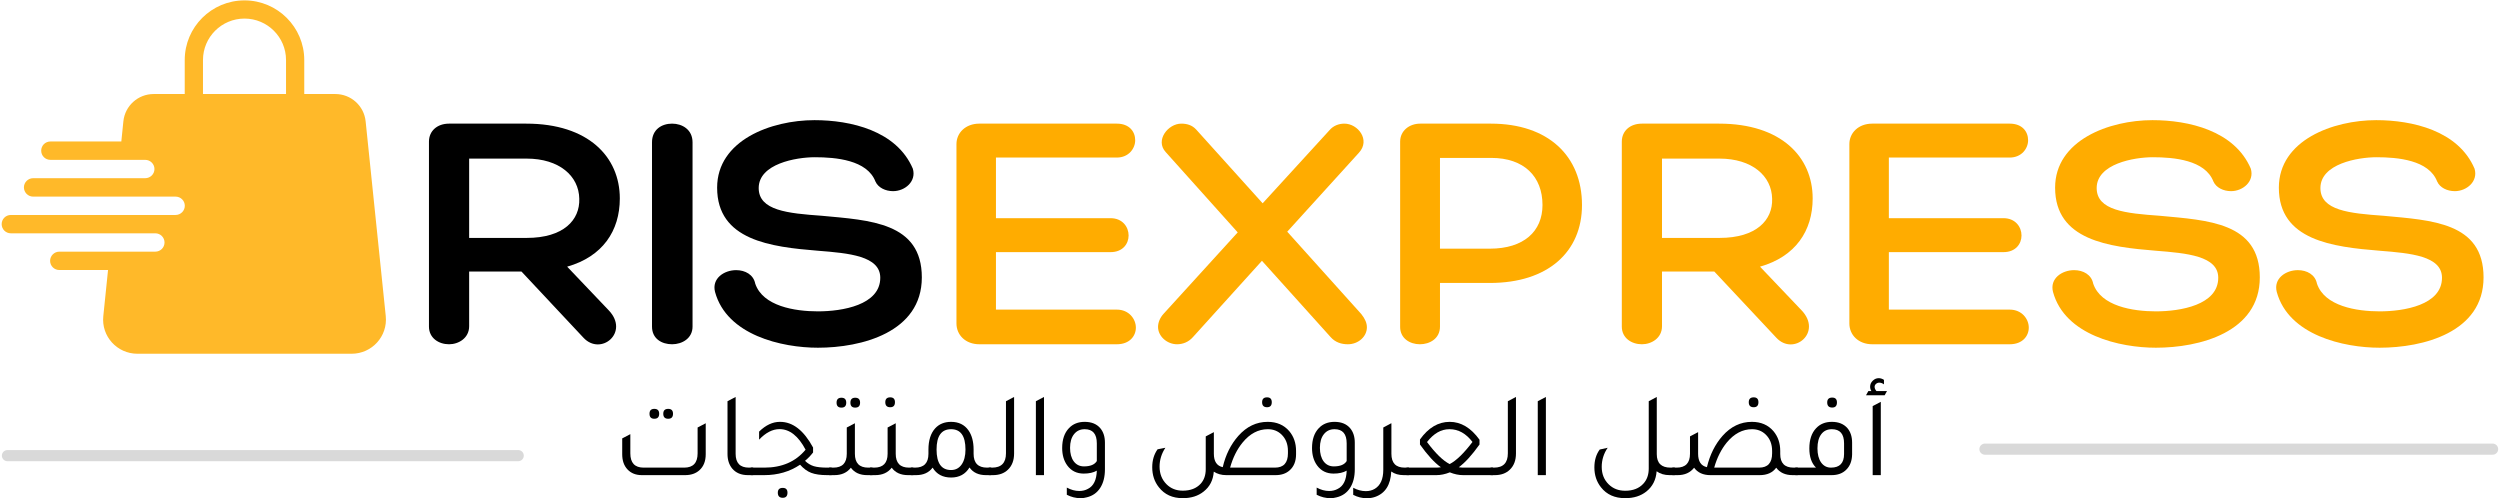 <?xml version="1.0" encoding="UTF-8"?> <svg xmlns="http://www.w3.org/2000/svg" xmlns:xlink="http://www.w3.org/1999/xlink" zoomAndPan="magnify" preserveAspectRatio="xMidYMid meet" version="1.0" viewBox="122.41 120 505.17 100.68"><defs><g></g><clipPath id="023f0c9dda"><path d="M 122.789 120 L 200.789 120 L 200.789 191.711 L 122.789 191.711 Z M 122.789 120 " clip-rule="nonzero"></path></clipPath></defs><g clip-path="url(#023f0c9dda)"><path fill="#ffb929" d="M 200.359 183.875 L 196.293 144.516 C 195.969 141.383 193.328 139 190.172 139 L 183.891 139 L 183.891 132.129 C 183.891 125.492 178.48 120.078 171.816 120.078 C 165.152 120.078 159.738 125.477 159.738 132.129 L 159.738 139 L 153.457 139 C 150.301 139 147.664 141.383 147.34 144.516 L 146.926 148.59 L 132.594 148.59 C 131.562 148.59 130.734 149.414 130.734 150.445 C 130.734 151.477 131.562 152.301 132.594 152.301 L 151.746 152.301 C 152.781 152.301 153.621 153.137 153.621 154.152 C 153.621 155.184 152.781 156.008 151.746 156.008 L 129.102 156.008 C 128.082 156.008 127.242 156.848 127.242 157.859 C 127.242 158.891 128.082 159.73 129.102 159.73 L 157.895 159.73 C 158.914 159.73 159.754 160.555 159.754 161.582 C 159.754 162.598 158.914 163.438 157.895 163.438 L 124.602 163.438 C 123.57 163.438 122.746 164.262 122.746 165.293 C 122.746 166.32 123.57 167.145 124.602 167.145 L 153.797 167.145 C 154.816 167.145 155.656 167.969 155.656 169 C 155.656 170.027 154.816 170.852 153.797 170.852 L 134.395 170.852 C 133.375 170.852 132.535 171.691 132.535 172.707 C 132.535 173.738 133.375 174.562 134.395 174.562 L 144.242 174.562 L 143.285 183.875 C 142.855 187.949 146.07 191.48 150.172 191.48 L 193.461 191.48 C 197.574 191.48 200.773 187.949 200.359 183.875 Z M 163.426 132.129 C 163.426 127.508 167.184 123.754 171.816 123.754 C 176.445 123.754 180.207 127.508 180.207 132.129 L 180.207 139 L 163.426 139 Z M 163.426 132.129 " fill-opacity="1" fill-rule="nonzero"></path></g><g fill="#000000" fill-opacity="1"><g transform="translate(205.03, 189.564)"><g><path d="M 40.383 -6.859 L 31.984 -15.68 C 39.125 -17.707 42.625 -22.887 42.625 -29.465 C 42.625 -37.863 36.254 -44.582 23.727 -44.582 L 8.117 -44.582 C 5.738 -44.582 4.059 -43.113 4.059 -40.945 L 4.059 -3.57 C 4.059 -1.262 6.02 0 8.117 0 C 10.078 0 12.18 -1.262 12.18 -3.641 L 12.18 -14.699 L 22.746 -14.699 L 35.273 -1.328 C 38.773 2.449 44.652 -2.379 40.383 -6.859 Z M 12.18 -21.488 L 12.18 -37.516 L 23.797 -37.516 C 30.375 -37.516 34.363 -34.016 34.434 -29.395 C 34.574 -25.125 31.285 -21.488 23.797 -21.488 Z M 12.18 -21.488 "></path></g></g></g><g fill="#000000" fill-opacity="1"><g transform="translate(251.011, 189.564)"><g><path d="M 3.148 -40.805 L 3.148 -3.57 C 3.148 -1.121 5.109 0 7.207 0 C 9.238 0 11.34 -1.191 11.34 -3.57 L 11.34 -40.805 C 11.34 -43.395 9.238 -44.582 7.207 -44.582 C 5.109 -44.582 3.148 -43.395 3.148 -40.805 Z M 3.148 -40.805 "></path></g></g></g><g fill="#000000" fill-opacity="1"><g transform="translate(266.409, 189.564)"><g><path d="M 0.488 -10.57 C 2.871 -1.82 13.996 0.699 21.277 0.699 C 30.027 0.699 42.273 -2.379 42.273 -13.508 C 42.273 -24.637 31.777 -25.055 22.047 -25.965 C 15.188 -26.457 9.309 -27.016 9.309 -31.566 C 9.309 -36.465 16.867 -37.793 20.648 -37.793 C 24.918 -37.793 31.215 -37.234 32.895 -32.895 C 33.457 -31.637 34.926 -30.938 36.465 -30.938 C 38.844 -30.938 41.223 -32.895 40.453 -35.484 C 37.164 -43.184 27.855 -45.285 20.578 -45.285 C 11.828 -45.285 0.91 -41.223 0.91 -31.637 C 0.91 -20.996 11.758 -19.668 21.277 -18.898 C 27.508 -18.406 33.875 -17.848 33.875 -13.438 C 33.875 -7.91 26.176 -6.648 21.277 -6.648 C 16.586 -6.648 10.148 -7.699 8.609 -12.25 C 8.258 -14.066 6.578 -14.977 4.758 -14.977 C 2.309 -14.977 -0.211 -13.297 0.488 -10.57 Z M 0.488 -10.57 "></path></g></g></g><g fill="#ffac00" fill-opacity="1"><g transform="translate(311.621, 189.564)"><g><path d="M 36.465 -7 L 12.039 -7 L 12.039 -18.617 L 35.203 -18.617 C 37.656 -18.617 38.844 -20.297 38.844 -21.977 C 38.844 -23.727 37.586 -25.477 35.203 -25.477 L 12.039 -25.477 L 12.039 -37.727 L 36.465 -37.727 C 38.844 -37.727 40.176 -39.543 40.176 -41.223 C 40.176 -42.973 38.984 -44.582 36.465 -44.582 L 8.68 -44.582 C 5.879 -44.582 4.059 -42.695 4.059 -40.453 L 4.059 -4.199 C 4.059 -1.891 5.879 0 8.68 0 L 36.465 0 C 39.055 0 40.312 -1.68 40.312 -3.359 C 40.312 -5.109 38.914 -7 36.465 -7 Z M 36.465 -7 "></path></g></g></g><g fill="#ffac00" fill-opacity="1"><g transform="translate(356.343, 189.564)"><g><path d="M 41.152 -6.09 L 26.176 -22.746 L 40.664 -38.703 C 43.043 -41.293 40.453 -44.582 37.727 -44.582 C 36.605 -44.582 35.484 -44.164 34.715 -43.254 L 21.207 -28.484 L 7.77 -43.395 C 6.93 -44.305 5.879 -44.582 4.758 -44.582 C 2.102 -44.582 -0.559 -41.223 1.609 -38.844 L 16.168 -22.605 L 1.191 -6.16 C 0.422 -5.32 0.07 -4.34 0.07 -3.5 C 0.07 -1.609 1.891 0 3.918 0 C 5.039 0 6.23 -0.422 7.141 -1.469 L 21.066 -16.867 L 34.926 -1.469 C 35.906 -0.352 37.164 0 38.426 0 C 40.523 0 42.273 -1.539 42.273 -3.43 C 42.273 -4.27 41.926 -5.109 41.152 -6.09 Z M 41.152 -6.09 "></path></g></g></g><g fill="#ffac00" fill-opacity="1"><g transform="translate(401.275, 189.564)"><g><path d="M 12.109 -12.387 L 22.188 -12.387 C 33.945 -12.387 40.805 -18.688 40.805 -28.137 C 40.805 -38.004 34.016 -44.582 22.398 -44.582 L 8.117 -44.582 C 5.879 -44.582 4.059 -43.113 4.059 -40.945 L 4.059 -3.5 C 4.059 -1.191 6.02 0 8.051 0 C 10.008 0 12.109 -1.121 12.109 -3.57 Z M 12.109 -37.656 L 22.469 -37.656 C 29.117 -37.656 32.824 -33.875 32.824 -28.137 C 32.824 -22.816 29.047 -19.316 22.188 -19.316 L 12.109 -19.316 Z M 12.109 -37.656 "></path></g></g></g><g fill="#ffac00" fill-opacity="1"><g transform="translate(446.067, 189.564)"><g><path d="M 40.383 -6.859 L 31.984 -15.68 C 39.125 -17.707 42.625 -22.887 42.625 -29.465 C 42.625 -37.863 36.254 -44.582 23.727 -44.582 L 8.117 -44.582 C 5.738 -44.582 4.059 -43.113 4.059 -40.945 L 4.059 -3.57 C 4.059 -1.262 6.02 0 8.117 0 C 10.078 0 12.18 -1.262 12.18 -3.641 L 12.18 -14.699 L 22.746 -14.699 L 35.273 -1.328 C 38.773 2.449 44.652 -2.379 40.383 -6.859 Z M 12.18 -21.488 L 12.18 -37.516 L 23.797 -37.516 C 30.375 -37.516 34.363 -34.016 34.434 -29.395 C 34.574 -25.125 31.285 -21.488 23.797 -21.488 Z M 12.18 -21.488 "></path></g></g></g><g fill="#ffac00" fill-opacity="1"><g transform="translate(492.049, 189.564)"><g><path d="M 36.465 -7 L 12.039 -7 L 12.039 -18.617 L 35.203 -18.617 C 37.656 -18.617 38.844 -20.297 38.844 -21.977 C 38.844 -23.727 37.586 -25.477 35.203 -25.477 L 12.039 -25.477 L 12.039 -37.727 L 36.465 -37.727 C 38.844 -37.727 40.176 -39.543 40.176 -41.223 C 40.176 -42.973 38.984 -44.582 36.465 -44.582 L 8.68 -44.582 C 5.879 -44.582 4.059 -42.695 4.059 -40.453 L 4.059 -4.199 C 4.059 -1.891 5.879 0 8.68 0 L 36.465 0 C 39.055 0 40.312 -1.68 40.312 -3.359 C 40.312 -5.109 38.914 -7 36.465 -7 Z M 36.465 -7 "></path></g></g></g><g fill="#ffac00" fill-opacity="1"><g transform="translate(536.771, 189.564)"><g><path d="M 0.488 -10.57 C 2.871 -1.82 13.996 0.699 21.277 0.699 C 30.027 0.699 42.273 -2.379 42.273 -13.508 C 42.273 -24.637 31.777 -25.055 22.047 -25.965 C 15.188 -26.457 9.309 -27.016 9.309 -31.566 C 9.309 -36.465 16.867 -37.793 20.648 -37.793 C 24.918 -37.793 31.215 -37.234 32.895 -32.895 C 33.457 -31.637 34.926 -30.938 36.465 -30.938 C 38.844 -30.938 41.223 -32.895 40.453 -35.484 C 37.164 -43.184 27.855 -45.285 20.578 -45.285 C 11.828 -45.285 0.91 -41.223 0.91 -31.637 C 0.91 -20.996 11.758 -19.668 21.277 -18.898 C 27.508 -18.406 33.875 -17.848 33.875 -13.438 C 33.875 -7.91 26.176 -6.648 21.277 -6.648 C 16.586 -6.648 10.148 -7.699 8.609 -12.25 C 8.258 -14.066 6.578 -14.977 4.758 -14.977 C 2.309 -14.977 -0.211 -13.297 0.488 -10.57 Z M 0.488 -10.57 "></path></g></g></g><g fill="#ffac00" fill-opacity="1"><g transform="translate(581.983, 189.564)"><g><path d="M 0.488 -10.57 C 2.871 -1.82 13.996 0.699 21.277 0.699 C 30.027 0.699 42.273 -2.379 42.273 -13.508 C 42.273 -24.637 31.777 -25.055 22.047 -25.965 C 15.188 -26.457 9.309 -27.016 9.309 -31.566 C 9.309 -36.465 16.867 -37.793 20.648 -37.793 C 24.918 -37.793 31.215 -37.234 32.895 -32.895 C 33.457 -31.637 34.926 -30.938 36.465 -30.938 C 38.844 -30.938 41.223 -32.895 40.453 -35.484 C 37.164 -43.184 27.855 -45.285 20.578 -45.285 C 11.828 -45.285 0.91 -41.223 0.91 -31.637 C 0.91 -20.996 11.758 -19.668 21.277 -18.898 C 27.508 -18.406 33.875 -17.848 33.875 -13.438 C 33.875 -7.91 26.176 -6.648 21.277 -6.648 C 16.586 -6.648 10.148 -7.699 8.609 -12.25 C 8.258 -14.066 6.578 -14.977 4.758 -14.977 C 2.309 -14.977 -0.211 -13.297 0.488 -10.57 Z M 0.488 -10.57 "></path></g></g></g><g fill="#000000" fill-opacity="1"><g transform="translate(245.936, 216.009)"><g><path d="M 8.688 -11.391 C 8.039 -11.391 7.719 -11.727 7.719 -12.406 C 7.719 -13.062 8.039 -13.391 8.688 -13.391 C 9.344 -13.391 9.672 -13.062 9.672 -12.406 C 9.672 -11.727 9.344 -11.391 8.688 -11.391 Z M 11.5 -11.391 C 10.832 -11.391 10.5 -11.727 10.5 -12.406 C 10.5 -13.062 10.832 -13.391 11.5 -13.391 C 12.145 -13.391 12.469 -13.062 12.469 -12.406 C 12.469 -11.727 12.145 -11.391 11.5 -11.391 Z M 6.172 0 C 4.961 0 4 -0.379 3.281 -1.141 C 2.562 -1.898 2.203 -2.926 2.203 -4.219 L 2.203 -7.422 L 3.844 -8.281 L 3.844 -4.406 C 3.844 -2.477 4.738 -1.516 6.531 -1.516 L 14.734 -1.516 C 16.535 -1.516 17.438 -2.477 17.438 -4.406 L 17.438 -9.625 L 19.078 -10.484 L 19.078 -4.219 C 19.078 -2.82 18.648 -1.742 17.797 -0.984 C 17.066 -0.328 16.102 0 14.906 0 Z M 6.172 0 "></path></g></g></g><g fill="#000000" fill-opacity="1"><g transform="translate(267.213, 216.009)"><g><path d="M 6.344 0 C 4.957 0 3.891 -0.445 3.141 -1.344 C 2.516 -2.113 2.203 -3.086 2.203 -4.266 L 2.203 -14.938 L 3.844 -15.797 L 3.844 -4.312 C 3.844 -2.445 4.738 -1.516 6.531 -1.516 L 7.391 -1.516 L 7.391 0 Z M 6.344 0 "></path></g></g></g><g fill="#000000" fill-opacity="1"><g transform="translate(274.362, 216.009)"><g><path d="M 15.234 -1.516 L 16.094 -1.516 L 16.094 0 L 15.203 0 C 13.848 0 12.766 -0.156 11.953 -0.469 C 11.148 -0.781 10.406 -1.328 9.719 -2.109 C 7.633 -0.703 5.219 0 2.469 0 L -0.25 0 L -0.25 -1.516 L 2.5 -1.516 C 6.051 -1.516 8.828 -2.723 10.828 -5.141 C 9.367 -7.91 7.613 -9.297 5.562 -9.297 C 4.156 -9.297 2.781 -8.586 1.438 -7.172 L 1.438 -8.797 C 2.781 -10.109 4.176 -10.766 5.625 -10.766 L 5.688 -10.766 C 8.25 -10.766 10.469 -9.035 12.344 -5.578 L 12.344 -4.578 C 11.832 -3.922 11.289 -3.359 10.719 -2.891 C 11.238 -2.379 11.828 -2.02 12.484 -1.812 C 13.148 -1.613 14.066 -1.516 15.234 -1.516 Z M 6.219 2.578 C 6.852 2.578 7.172 2.898 7.172 3.547 C 7.172 4.234 6.852 4.578 6.219 4.578 C 5.551 4.578 5.219 4.234 5.219 3.547 C 5.219 2.898 5.551 2.578 6.219 2.578 Z M 6.219 2.578 "></path></g></g></g><g fill="#000000" fill-opacity="1"><g transform="translate(290.204, 216.009)"><g><path d="M 2.234 -13.641 C 1.578 -13.641 1.25 -13.973 1.25 -14.641 C 1.25 -15.305 1.578 -15.641 2.234 -15.641 C 2.879 -15.641 3.203 -15.305 3.203 -14.641 C 3.203 -13.973 2.879 -13.641 2.234 -13.641 Z M 5.016 -13.641 C 4.367 -13.641 4.047 -13.973 4.047 -14.641 C 4.047 -15.305 4.367 -15.641 5.016 -15.641 C 5.672 -15.641 6 -15.305 6 -14.641 C 6 -13.973 5.672 -13.641 5.016 -13.641 Z M 7.641 -1.516 L 8.5 -1.516 L 8.5 0 L 7.438 0 C 5.969 0 4.867 -0.5 4.141 -1.5 C 3.367 -0.5 2.258 0 0.812 0 L -0.25 0 L -0.25 -1.516 L 0.609 -1.516 C 2.41 -1.516 3.312 -2.445 3.312 -4.312 L 3.312 -9.625 L 4.953 -10.484 L 4.953 -4.312 C 4.953 -2.445 5.848 -1.516 7.641 -1.516 Z M 7.641 -1.516 "></path></g></g></g><g fill="#000000" fill-opacity="1"><g transform="translate(298.455, 216.009)"><g><path d="M 3.844 -13.719 C 3.176 -13.719 2.844 -14.055 2.844 -14.734 C 2.844 -15.391 3.176 -15.719 3.844 -15.719 C 4.477 -15.719 4.797 -15.391 4.797 -14.734 C 4.797 -14.055 4.477 -13.719 3.844 -13.719 Z M 7.641 -1.516 L 8.5 -1.516 L 8.5 0 L 7.438 0 C 5.969 0 4.867 -0.5 4.141 -1.5 C 3.367 -0.5 2.258 0 0.812 0 L -0.25 0 L -0.25 -1.516 L 0.609 -1.516 C 2.41 -1.516 3.312 -2.445 3.312 -4.312 L 3.312 -9.625 L 4.953 -10.484 L 4.953 -4.312 C 4.953 -2.445 5.848 -1.516 7.641 -1.516 Z M 7.641 -1.516 "></path></g></g></g><g fill="#000000" fill-opacity="1"><g transform="translate(306.706, 216.009)"><g><path d="M 15.156 -1.516 L 15.984 -1.516 L 15.984 0 L 14.938 0 C 13.445 0 12.336 -0.516 11.609 -1.547 C 10.785 -0.191 9.547 0.484 7.891 0.484 C 6.203 0.484 4.957 -0.18 4.156 -1.516 C 3.406 -0.504 2.289 0 0.812 0 L -0.25 0 L -0.25 -1.516 L 0.609 -1.516 C 2.41 -1.516 3.312 -2.445 3.312 -4.312 L 3.312 -5.141 C 3.312 -7.016 3.766 -8.453 4.672 -9.453 C 5.473 -10.328 6.547 -10.766 7.891 -10.766 C 9.422 -10.766 10.586 -10.195 11.391 -9.062 C 12.086 -8.082 12.438 -6.773 12.438 -5.141 L 12.438 -4.312 C 12.438 -2.445 13.344 -1.516 15.156 -1.516 Z M 7.891 -1.031 C 8.785 -1.031 9.492 -1.398 10.016 -2.141 C 10.535 -2.879 10.797 -3.891 10.797 -5.172 C 10.797 -7.91 9.828 -9.281 7.891 -9.281 C 5.93 -9.281 4.953 -7.91 4.953 -5.172 C 4.953 -2.41 5.93 -1.031 7.891 -1.031 Z M 7.891 -1.031 "></path></g></g></g><g fill="#000000" fill-opacity="1"><g transform="translate(322.45, 216.009)"><g><path d="M -0.25 0 L -0.25 -1.516 L 0.438 -1.516 C 2.301 -1.516 3.234 -2.477 3.234 -4.406 L 3.234 -14.938 L 4.875 -15.797 L 4.875 -4.375 C 4.875 -2.988 4.461 -1.898 3.641 -1.109 C 2.879 -0.367 1.867 0 0.609 0 Z M -0.25 0 "></path></g></g></g><g fill="#000000" fill-opacity="1"><g transform="translate(329.526, 216.009)"><g><path d="M 2.203 0 L 2.203 -14.938 L 3.844 -15.797 L 3.844 0 Z M 2.203 0 "></path></g></g></g><g fill="#000000" fill-opacity="1"><g transform="translate(335.573, 216.009)"><g><path d="M 8.469 -0.906 C 7.781 -0.508 6.898 -0.312 5.828 -0.312 C 4.41 -0.312 3.301 -0.859 2.5 -1.953 C 1.812 -2.891 1.469 -4.066 1.469 -5.484 C 1.469 -7.203 1.926 -8.539 2.844 -9.5 C 3.645 -10.344 4.703 -10.766 6.016 -10.766 C 7.379 -10.766 8.426 -10.344 9.156 -9.5 C 9.789 -8.758 10.109 -7.781 10.109 -6.562 L 10.109 -1.172 C 10.109 0.348 9.789 1.598 9.156 2.578 C 8.52 3.566 7.613 4.203 6.438 4.484 C 6.051 4.598 5.629 4.656 5.172 4.656 C 4.223 4.656 3.301 4.426 2.406 3.969 L 2.406 2.516 C 3.25 2.973 4.086 3.203 4.922 3.203 C 5.586 3.203 6.176 3.055 6.688 2.766 C 7.82 2.191 8.414 0.969 8.469 -0.906 Z M 8.469 -6.422 C 8.469 -8.328 7.648 -9.281 6.016 -9.281 C 5.109 -9.281 4.391 -8.941 3.859 -8.266 C 3.328 -7.598 3.062 -6.68 3.062 -5.516 C 3.062 -4.367 3.312 -3.457 3.812 -2.781 C 4.32 -2.102 5.008 -1.766 5.875 -1.766 C 7.164 -1.766 8.031 -2.125 8.469 -2.844 Z M 8.469 -6.422 "></path></g></g></g><g fill="#000000" fill-opacity="1"><g transform="translate(347.644, 216.009)"><g></g></g></g><g fill="#000000" fill-opacity="1"><g transform="translate(353.52, 216.009)"><g><path d="M 24.922 -13.719 C 24.254 -13.719 23.922 -14.055 23.922 -14.734 C 23.922 -15.391 24.254 -15.719 24.922 -15.719 C 25.555 -15.719 25.875 -15.391 25.875 -14.734 C 25.875 -14.055 25.555 -13.719 24.922 -13.719 Z M 15.969 -1.609 C 16.551 -4.109 17.602 -6.219 19.125 -7.938 C 20.801 -9.82 22.773 -10.766 25.047 -10.766 C 26.879 -10.766 28.332 -10.141 29.406 -8.891 C 30.32 -7.805 30.781 -6.473 30.781 -4.891 L 30.781 -4.219 C 30.781 -2.82 30.352 -1.742 29.5 -0.984 C 28.781 -0.328 27.828 0 26.641 0 L 16.672 0 C 15.711 0 14.875 -0.234 14.156 -0.703 C 14.039 1.004 13.352 2.348 12.094 3.328 C 10.988 4.211 9.586 4.656 7.891 4.656 C 5.816 4.656 4.207 3.922 3.062 2.453 C 2.164 1.328 1.719 -0.02 1.719 -1.594 C 1.719 -3 2.078 -4.207 2.797 -5.219 L 4.375 -5.531 C 3.594 -4.344 3.203 -3.07 3.203 -1.719 C 3.203 -0.281 3.672 0.906 4.609 1.844 C 5.473 2.707 6.566 3.141 7.891 3.141 C 9.43 3.141 10.629 2.68 11.484 1.766 C 12.18 1.016 12.531 0.023 12.531 -1.203 L 12.531 -7.828 L 14.172 -8.688 L 14.172 -4.312 C 14.172 -2.77 14.77 -1.867 15.969 -1.609 Z M 29.141 -4.406 L 29.141 -4.891 C 29.141 -6.266 28.707 -7.367 27.844 -8.203 C 27.102 -8.922 26.18 -9.281 25.078 -9.281 C 23.148 -9.281 21.453 -8.383 19.984 -6.594 C 18.859 -5.227 18.016 -3.535 17.453 -1.516 L 26.516 -1.516 C 28.266 -1.516 29.141 -2.477 29.141 -4.406 Z M 29.141 -4.406 "></path></g></g></g><g fill="#000000" fill-opacity="1"><g transform="translate(386.06, 216.009)"><g><path d="M 8.469 -0.906 C 7.781 -0.508 6.898 -0.312 5.828 -0.312 C 4.41 -0.312 3.301 -0.859 2.5 -1.953 C 1.812 -2.891 1.469 -4.066 1.469 -5.484 C 1.469 -7.203 1.926 -8.539 2.844 -9.5 C 3.645 -10.344 4.703 -10.766 6.016 -10.766 C 7.379 -10.766 8.426 -10.344 9.156 -9.5 C 9.789 -8.758 10.109 -7.781 10.109 -6.562 L 10.109 -1.172 C 10.109 0.348 9.789 1.598 9.156 2.578 C 8.52 3.566 7.613 4.203 6.438 4.484 C 6.051 4.598 5.629 4.656 5.172 4.656 C 4.223 4.656 3.301 4.426 2.406 3.969 L 2.406 2.516 C 3.25 2.973 4.086 3.203 4.922 3.203 C 5.586 3.203 6.176 3.055 6.688 2.766 C 7.82 2.191 8.414 0.969 8.469 -0.906 Z M 8.469 -6.422 C 8.469 -8.328 7.648 -9.281 6.016 -9.281 C 5.109 -9.281 4.391 -8.941 3.859 -8.266 C 3.328 -7.598 3.062 -6.68 3.062 -5.516 C 3.062 -4.367 3.312 -3.457 3.812 -2.781 C 4.32 -2.102 5.008 -1.766 5.875 -1.766 C 7.164 -1.766 8.031 -2.125 8.469 -2.844 Z M 8.469 -6.422 "></path></g></g></g><g fill="#000000" fill-opacity="1"><g transform="translate(398.131, 216.009)"><g><path d="M 8.125 -1.516 L 8.984 -1.516 L 8.984 0 L 7.938 0 C 6.926 0 6.082 -0.242 5.406 -0.734 C 5.281 1.973 4.188 3.688 2.125 4.406 C 1.602 4.582 1.051 4.672 0.469 4.672 C -0.477 4.672 -1.395 4.441 -2.281 3.984 L -2.281 2.547 C -1.445 3.004 -0.598 3.234 0.266 3.234 C 0.953 3.234 1.555 3.078 2.078 2.766 C 3.223 2.078 3.797 0.797 3.797 -1.078 L 3.797 -9.625 L 5.406 -10.484 L 5.406 -10.453 L 5.438 -10.484 L 5.438 -4.312 C 5.438 -2.445 6.332 -1.516 8.125 -1.516 Z M 8.125 -1.516 "></path></g></g></g><g fill="#000000" fill-opacity="1"><g transform="translate(406.872, 216.009)"><g><path d="M 17.234 0 L 11.188 0 C 10.312 0 9.414 -0.188 8.5 -0.562 C 7.562 -0.188 6.656 0 5.781 0 L -0.25 0 L -0.25 -1.516 L 5.688 -1.516 C 6.008 -1.516 6.344 -1.539 6.688 -1.594 C 5.395 -2.52 3.988 -4.051 2.469 -6.188 L 2.469 -7.203 C 4.164 -9.578 6.164 -10.766 8.469 -10.766 C 10.758 -10.766 12.77 -9.562 14.5 -7.156 L 14.5 -6.188 C 12.977 -4.051 11.582 -2.52 10.312 -1.594 C 10.633 -1.539 10.957 -1.516 11.281 -1.516 L 17.219 -1.516 Z M 3.891 -6.688 C 5.609 -4.395 7.133 -2.91 8.469 -2.234 C 9.789 -2.91 11.328 -4.398 13.078 -6.703 C 11.766 -8.422 10.227 -9.281 8.469 -9.281 L 8.391 -9.281 C 6.734 -9.281 5.234 -8.414 3.891 -6.688 Z M 3.891 -6.688 "></path></g></g></g><g fill="#000000" fill-opacity="1"><g transform="translate(423.864, 216.009)"><g><path d="M -0.25 0 L -0.25 -1.516 L 0.438 -1.516 C 2.301 -1.516 3.234 -2.477 3.234 -4.406 L 3.234 -14.938 L 4.875 -15.797 L 4.875 -4.375 C 4.875 -2.988 4.461 -1.898 3.641 -1.109 C 2.879 -0.367 1.867 0 0.609 0 Z M -0.25 0 "></path></g></g></g><g fill="#000000" fill-opacity="1"><g transform="translate(430.94, 216.009)"><g><path d="M 2.203 0 L 2.203 -14.938 L 3.844 -15.797 L 3.844 0 Z M 2.203 0 "></path></g></g></g><g fill="#000000" fill-opacity="1"><g transform="translate(436.988, 216.009)"><g></g></g></g><g fill="#000000" fill-opacity="1"><g transform="translate(442.864, 216.009)"><g><path d="M 17.109 -1.516 L 17.969 -1.516 L 17.969 0 L 16.922 0 C 15.879 0 15.004 -0.258 14.297 -0.781 C 14.172 0.945 13.477 2.312 12.219 3.312 C 11.094 4.207 9.672 4.656 7.953 4.656 C 5.836 4.656 4.207 3.926 3.062 2.469 C 2.164 1.344 1.719 0 1.719 -1.562 C 1.719 -2.988 2.078 -4.191 2.797 -5.172 L 4.406 -5.531 C 3.602 -4.352 3.203 -3.066 3.203 -1.672 C 3.203 -0.234 3.672 0.941 4.609 1.859 C 5.484 2.723 6.598 3.156 7.953 3.156 C 9.523 3.156 10.742 2.68 11.609 1.734 C 12.336 0.953 12.703 -0.066 12.703 -1.328 L 12.703 -14.938 L 14.328 -15.797 L 14.328 -4.234 C 14.328 -2.422 15.254 -1.516 17.109 -1.516 Z M 17.109 -1.516 "></path></g></g></g><g fill="#000000" fill-opacity="1"><g transform="translate(460.591, 216.009)"><g><path d="M 16.188 -13.719 C 15.52 -13.719 15.188 -14.055 15.188 -14.734 C 15.188 -15.391 15.52 -15.719 16.188 -15.719 C 16.82 -15.719 17.141 -15.391 17.141 -14.734 C 17.141 -14.055 16.82 -13.719 16.188 -13.719 Z M 24.234 -1.516 L 25.094 -1.516 L 25.094 0 L 24.047 0 C 22.578 0 21.473 -0.5 20.734 -1.5 C 20.004 -0.5 18.895 0 17.406 0 L 7.438 0 C 5.969 0 4.867 -0.5 4.141 -1.5 C 3.367 -0.5 2.258 0 0.812 0 L -0.25 0 L -0.25 -1.516 L 0.609 -1.516 C 2.41 -1.516 3.312 -2.445 3.312 -4.312 L 3.312 -7.828 L 4.953 -8.688 L 4.953 -4.312 C 4.953 -2.77 5.547 -1.867 6.734 -1.609 C 7.336 -4.129 8.391 -6.238 9.891 -7.938 C 11.566 -9.82 13.539 -10.766 15.812 -10.766 C 17.645 -10.766 19.098 -10.141 20.172 -8.891 C 21.086 -7.805 21.547 -6.473 21.547 -4.891 L 21.547 -4.266 C 21.547 -2.43 22.441 -1.516 24.234 -1.516 Z M 17.281 -1.516 C 19.031 -1.516 19.906 -2.477 19.906 -4.406 L 19.906 -4.891 C 19.906 -6.266 19.473 -7.367 18.609 -8.203 C 17.867 -8.922 16.945 -9.281 15.844 -9.281 C 13.938 -9.281 12.238 -8.383 10.75 -6.594 C 9.625 -5.219 8.773 -3.523 8.203 -1.516 Z M 17.281 -1.516 "></path></g></g></g><g fill="#000000" fill-opacity="1"><g transform="translate(485.442, 216.009)"><g><path d="M 7.203 -13.656 C 6.523 -13.656 6.188 -14 6.188 -14.688 C 6.188 -15.344 6.523 -15.672 7.203 -15.672 C 7.836 -15.672 8.156 -15.344 8.156 -14.688 C 8.156 -14 7.836 -13.656 7.203 -13.656 Z M -0.25 0 L -0.25 -1.516 L 3.922 -1.516 C 3.023 -2.41 2.578 -3.703 2.578 -5.391 C 2.578 -7.148 3.031 -8.508 3.938 -9.469 C 4.738 -10.332 5.801 -10.766 7.125 -10.766 C 8.477 -10.766 9.523 -10.344 10.266 -9.5 C 10.898 -8.758 11.219 -7.781 11.219 -6.562 L 11.219 -4.188 C 11.195 -2.863 10.797 -1.828 10.016 -1.078 C 9.297 -0.359 8.316 0 7.078 0 Z M 9.594 -6.422 C 9.594 -8.328 8.77 -9.281 7.125 -9.281 C 6.207 -9.281 5.492 -8.941 4.984 -8.266 C 4.473 -7.586 4.219 -6.633 4.219 -5.406 C 4.219 -4.219 4.461 -3.27 4.953 -2.562 C 5.453 -1.863 6.117 -1.516 6.953 -1.516 C 8.711 -1.516 9.594 -2.43 9.594 -4.266 Z M 9.594 -6.422 "></path></g></g></g><g fill="#000000" fill-opacity="1"><g transform="translate(498.615, 216.009)"><g><path d="M 0.859 -16.141 L 1.328 -16.984 L 1.938 -16.984 C 1.77 -17.266 1.688 -17.562 1.688 -17.875 C 1.688 -18.332 1.863 -18.734 2.219 -19.078 C 2.57 -19.422 2.973 -19.594 3.422 -19.594 C 3.785 -19.594 4.141 -19.477 4.484 -19.25 L 4.484 -18.344 C 4.172 -18.57 3.859 -18.688 3.547 -18.688 C 3.285 -18.688 3.062 -18.602 2.875 -18.438 C 2.688 -18.27 2.594 -18.07 2.594 -17.844 C 2.594 -17.551 2.719 -17.266 2.969 -16.984 L 5.094 -16.984 L 4.625 -16.141 Z M 2.203 0 L 2.203 -13.953 L 3.844 -14.812 L 3.844 0 Z M 2.203 0 "></path></g></g></g><path stroke-linecap="round" transform="matrix(0.75, 0, 0, 0.75, 122.789, 210.946)" fill="none" stroke-linejoin="miter" d="M 1.5 1.498 L 139.115 1.498 " stroke="#d9d9d9" stroke-width="3" stroke-opacity="1" stroke-miterlimit="4"></path><path stroke-linecap="round" transform="matrix(0.75, 0, -0, 0.75, 522.379, 209.634)" fill="none" stroke-linejoin="miter" d="M 1.5 1.498 L 138.276 1.498 " stroke="#d9d9d9" stroke-width="3" stroke-opacity="1" stroke-miterlimit="4"></path></svg> 